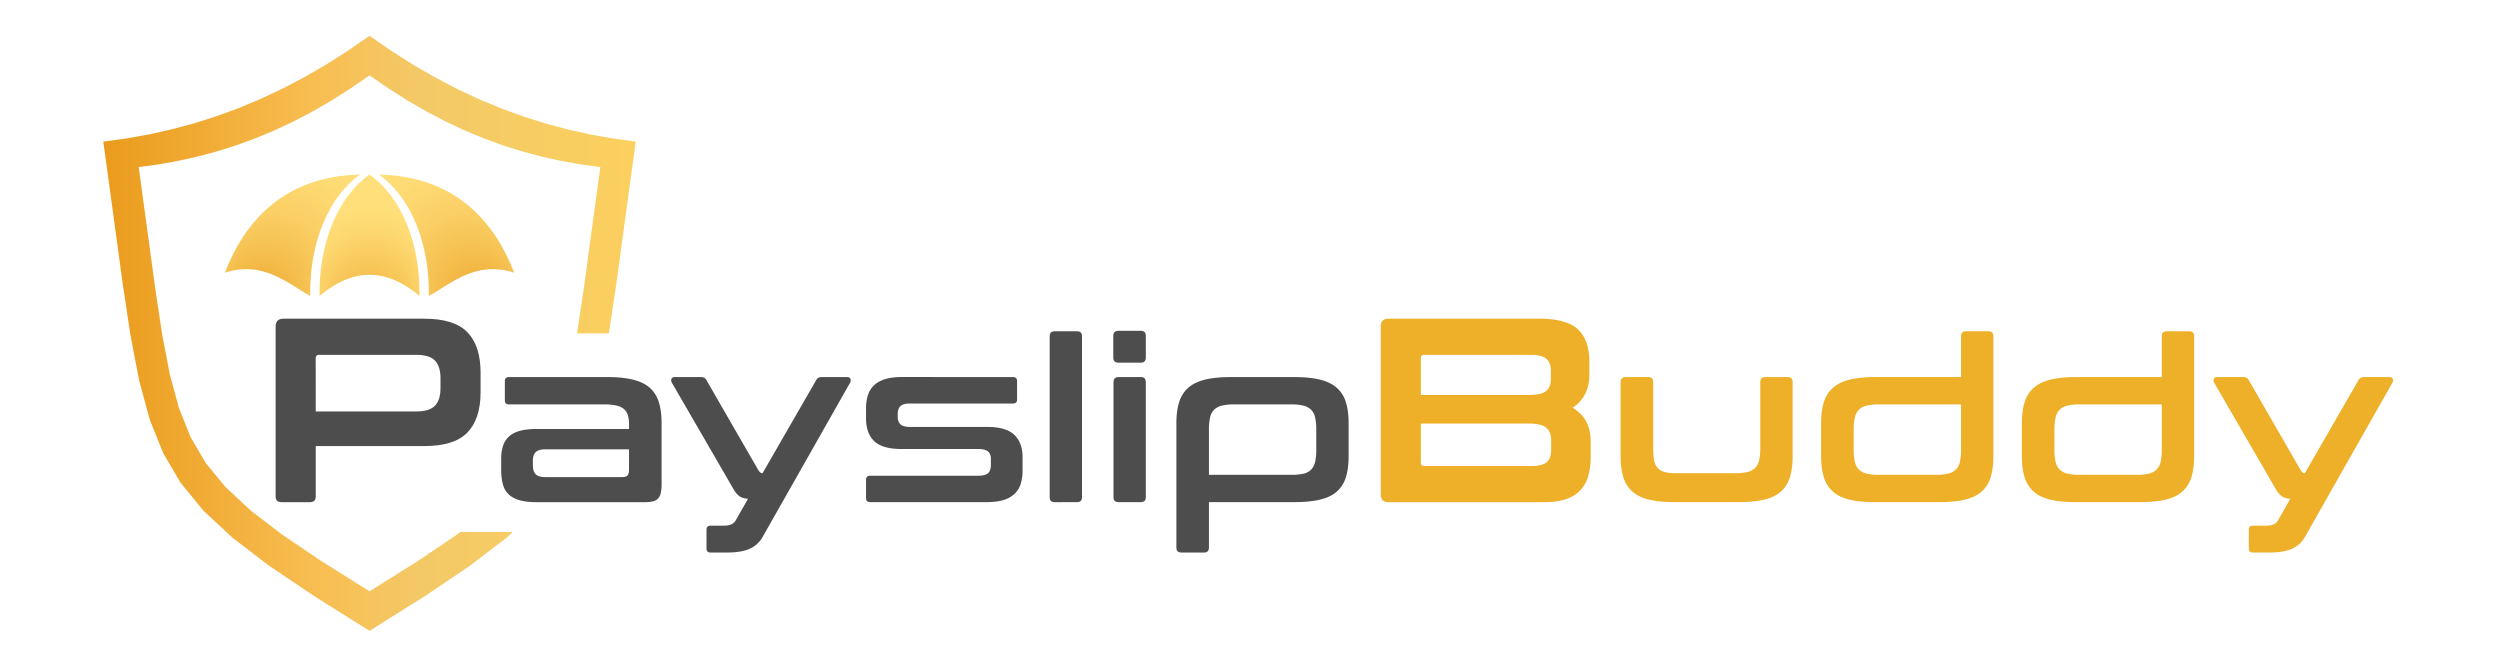 <svg id="Content" xmlns="http://www.w3.org/2000/svg" xmlns:xlink="http://www.w3.org/1999/xlink" viewBox="0 0 3840 1024"><defs><style>.cls-1{fill:url(#Umbrella_M_Radial_Gradient);}.cls-2{fill:url(#Umbrella_L_R_Radial_Gradient);}.cls-3{fill:url(#Umbrella_L_R_Radial_Gradient-2);}.cls-4{fill:url(#Shield_Linear_Gradient);}.cls-5{fill:#4d4d4d;}.cls-6{fill:#edb028;}</style><radialGradient id="Umbrella_M_Radial_Gradient" cx="611.68" cy="541.63" fy="698.338" r="157.44" gradientTransform="translate(-44.09 -180.28)" gradientUnits="userSpaceOnUse"><stop offset="0" stop-color="#ea9b1c"/><stop offset="0.08" stop-color="#eea72c"/><stop offset="0.33" stop-color="#f7c556"/><stop offset="0.53" stop-color="#fdd870"/><stop offset="0.64" stop-color="#ffdf7a"/></radialGradient><radialGradient id="Umbrella_L_R_Radial_Gradient" cx="493.36" cy="541.63" fx="423.338" fy="676.636" r="152.09" gradientTransform="translate(-44.09 -180.28)" gradientUnits="userSpaceOnUse"><stop offset="0" stop-color="#ea9b1c"/><stop offset="0.07" stop-color="#eca226"/><stop offset="0.34" stop-color="#f4bc4a"/><stop offset="0.59" stop-color="#facf65"/><stop offset="0.82" stop-color="#fedb74"/><stop offset="1" stop-color="#ffdf7a"/></radialGradient><radialGradient id="Umbrella_L_R_Radial_Gradient-2" cx="11708.52" cy="541.63" fx="11638.492" fy="676.636" r="152.09" gradientTransform="matrix(-1, 0, 0, 1, 12394.43, -180.28)" xlink:href="#Umbrella_L_R_Radial_Gradient"/><linearGradient id="Shield_Linear_Gradient" x1="158.67" y1="512" x2="976.51" y2="512" gradientUnits="userSpaceOnUse"><stop offset="0" stop-color="#ea9b1c"/><stop offset="0.4" stop-color="#f8be52"/><stop offset="0.6" stop-color="#f3c967"/><stop offset="1" stop-color="#fbd05f"/></linearGradient></defs><g id="Orange"><path class="cls-1" d="M644.31,454.62c1.41-81.15-28.09-152.3-76.72-186.53C519,302.32,489.47,373.47,490.87,454.62,541.85,411.27,593.35,411.25,644.31,454.62Z"/><path class="cls-2" d="M345.34,418.9c29-75,87.55-148.18,207.87-150.81-48.63,34.23-78.13,105.38-76.73,186.53C443.61,436.58,404.38,399.37,345.34,418.9Z"/><path class="cls-3" d="M789.85,418.9c-29-75-87.55-148.18-207.87-150.81,48.63,34.23,78.13,105.38,76.72,186.53C691.57,436.58,730.8,399.37,789.85,418.9Z"/><polygon class="cls-4" points="707.23 817.01 701.3 821.55 640.98 862.2 567.59 908.24 494.2 862.2 433.89 821.55 385.11 784.21 346.35 748.12 316.07 711.21 292.74 671.43 274.83 626.7 260.82 574.97 249.16 514.17 238.33 442.23 226.8 357.09 213.03 256.68 243.4 252.5 273.48 247.13 303.32 240.51 332.95 232.6 362.43 223.32 391.78 212.64 421.05 200.49 450.27 186.82 479.5 171.56 508.77 154.67 538.12 136.09 567.59 115.76 597.07 136.09 626.41 154.67 655.68 171.56 684.91 186.82 714.14 200.49 743.41 212.64 772.76 223.32 802.23 232.6 831.87 240.51 861.7 247.13 891.78 252.5 922.15 256.68 908.39 357.09 896.86 442.23 886.35 512.01 935.23 512.01 947.34 431.53 960.64 333.33 976.51 217.53 941.49 212.71 906.8 206.51 872.38 198.89 838.21 189.76 804.22 179.06 770.37 166.74 736.61 152.73 702.9 136.96 669.19 119.36 635.43 99.88 601.58 78.45 567.59 55.01 533.6 78.45 499.75 99.88 466 119.36 432.29 136.96 398.58 152.73 364.82 166.74 330.97 179.06 296.98 189.76 262.8 198.89 228.39 206.51 193.69 212.71 158.67 217.53 174.54 333.33 187.84 431.53 200.33 514.5 213.78 584.63 229.95 644.29 250.6 695.87 277.51 741.75 312.43 784.32 357.14 825.94 413.39 869.01 482.95 915.9 567.59 968.99 652.23 915.9 721.8 869.01 778.05 825.94 787.64 817.01 707.23 817.01"/><path class="cls-5" d="M651.62,489.51q46.3,0,66.43,20.94t20.13,62v29.79q0,41.07-20.13,62t-66.43,20.94H485v77.3q0,8.85-8.86,8.85H432.61q-9.27,0-9.26-8.85V501.59q0-12.07,12.08-12.08ZM485,632H639.14q20.54,0,29-8.85t8.46-27V580.9q0-18.1-8.46-27t-29-8.86h-149q-5.24,0-5.23,4.83Z"/><path class="cls-5" d="M932.94,579.18q23.44,0,39.55,4t25.73,12.6A48,48,0,0,1,1012,617.86q4.2,13.47,4.2,32.37v93.1a65,65,0,0,1-1.22,13.83,18,18,0,0,1-4.2,8.57,15.87,15.87,0,0,1-7.88,4.38,53.26,53.26,0,0,1-12.6,1.22H823.74q-15.4,0-25.72-3t-16.63-8.93a32.64,32.64,0,0,1-8.92-15.4,84.28,84.28,0,0,1-2.63-22.4v-16.8a66.31,66.31,0,0,1,2.63-19.42,32.82,32.82,0,0,1,8.92-14.53q6.3-5.94,16.63-8.92t25.72-3H966.19v-6.65A51.23,51.23,0,0,0,964.44,638a20,20,0,0,0-6-9.62q-4.2-3.68-11.55-5.43a84.29,84.29,0,0,0-18.9-1.75H781.74q-6.3,0-6.3-6.3v-29.4q0-6.3,6.3-6.3ZM956,732.83q5.6,0,7.88-2.62t2.27-9.28v-30.8H838.09q-10.85,0-15.22,4.38t-4.38,12.77v7.35q0,9.45,4.38,13.83t15.22,4.37Z"/><path class="cls-5" d="M1301.15,579.18q3.84,0,5.07,2.63c.81,1.75.64,3.79-.53,6.12l-134.4,237a42.38,42.38,0,0,1-19.77,18q-12.78,5.77-35.52,5.77h-24.5q-6.32,0-6.31-6.3v-28.7q0-6.3,6.31-6.3h20.65q13.29,0,17.85-8l18.9-33.25q-8.76-.69-13.48-4.2T1126.5,751L1032,587.93c-1.18-2.33-1.35-4.37-.53-6.12s2.5-2.63,5.07-2.63h40.25q6,0,8.4,4.9l77.71,134.75a34.13,34.13,0,0,0,4.37,6.48,5.44,5.44,0,0,0,4,1.57l82.25-142.8q2.45-4.89,8.4-4.9Z"/><path class="cls-5" d="M1555.94,579.18q6.3,0,6.3,6.3v28q0,6.3-6.3,6.3H1398.09q-10.85,0-15,4t-4.2,11.72v5.25q0,7,4.2,11t15,4h118q29.4,0,42,12.25t12.6,34.65v19.6a70,70,0,0,1-2.8,20.65,35.82,35.82,0,0,1-9.27,15.4,42.18,42.18,0,0,1-17,9.63q-10.5,3.33-25.9,3.32h-179.2q-6.3,0-6.3-6.3V737q0-6.3,6.3-6.3h165.9q10.84,0,15.23-3.85t4.37-13v-9.45q0-7-4.37-10.85t-15.23-3.85h-117.6q-29.4,0-42-12.07t-12.6-35.18v-15.4a65.72,65.72,0,0,1,2.8-19.77,35.87,35.87,0,0,1,9.28-15.23q6.46-6.3,17-9.62t25.9-3.33Z"/><path class="cls-5" d="M1654.29,508.83q7.7,0,7.7,7.7v247.1q0,7.71-7.7,7.7H1620q-7.7,0-7.7-7.7V516.53q0-7.69,7.7-7.7Z"/><path class="cls-5" d="M1752.29,508.13q7.7,0,7.7,7.7v33.25q0,8.05-7.7,8H1718q-8.06,0-8-8V515.83q0-7.7,8-7.7Zm0,71q7.7,0,7.7,8.05v176.4q0,7.71-7.7,7.7H1718q-7.71,0-7.7-7.7V587.23q0-8,7.7-8.05Z"/><path class="cls-5" d="M1988.18,579.18q23.44,0,39.55,4t25.73,12.6a48,48,0,0,1,13.82,22.05q4.2,13.47,4.2,32.37v50.4q0,18.9-4.2,32.38a48,48,0,0,1-13.82,22q-9.63,8.58-25.73,12.42t-39.55,3.85H1856.93V841q0,7.69-7.7,7.7h-34.3q-8.06,0-8-7.7V650.23q0-18.9,4.2-32.37a47.93,47.93,0,0,1,13.83-22.05q9.61-8.58,25.55-12.6t39.72-4ZM1856.93,729.33h126.35a83.71,83.71,0,0,0,18.9-1.75,23.22,23.22,0,0,0,11.73-6.3,25.24,25.24,0,0,0,6.12-11.9,81.76,81.76,0,0,0,1.75-18.55V659.68a82.26,82.26,0,0,0-1.75-18.37,24.19,24.19,0,0,0-6.12-11.9,25.19,25.19,0,0,0-11.73-6.3,76.68,76.68,0,0,0-18.9-1.93h-88.2a74.91,74.91,0,0,0-18.55,1.93,25.1,25.1,0,0,0-11.72,6.3,24.12,24.12,0,0,0-6.13,11.9,82.26,82.26,0,0,0-1.75,18.37Z"/><path class="cls-6" d="M2364.78,489.51q41.46,0,59,16.51t17.51,49.92v19.33q0,33.81-25.77,51.13,27.78,16.11,27.78,51.93v23.35a106.91,106.91,0,0,1-3.62,29,53.49,53.49,0,0,1-11.88,21.94q-8.25,9.06-21.94,13.89T2372,771.33H2132.88q-12.08,0-12.08-12.07V501.59q0-12.07,12.08-12.08ZM2182.4,606.67h165.06q20.13,0,27.38-6t7.25-17.71V569.23q0-12.48-7.05-18.32t-22.74-5.84H2187.63q-5.24,0-5.23,5.24Zm0,43.88v60q0,5.24,5.23,5.24H2352.7q16.1,0,23-5.84t6.84-18.72v-15.3q0-12.48-7.45-18.92t-27.58-6.45Z"/><path class="cls-6" d="M2531.59,579.18q7.69,0,7.7,8.05V688.38a102.1,102.1,0,0,0,1.4,18.55,24.21,24.21,0,0,0,5.25,11.73,21.61,21.61,0,0,0,10.85,6.3q7,1.92,18.55,1.92h89.95a76.74,76.74,0,0,0,18.9-1.92,25.19,25.19,0,0,0,11.73-6.3,24.13,24.13,0,0,0,6.12-11.73,81.76,81.76,0,0,0,1.75-18.55V587.23q0-8,7.7-8.05h34.3q7.7,0,7.7,8.05v113.4q0,18.9-4.2,32.38a48,48,0,0,1-13.82,22q-9.63,8.58-25.73,12.42t-39.55,3.85h-97.65q-23.8,0-39.72-3.85t-25.55-12.42a47.93,47.93,0,0,1-13.83-22q-4.2-13.47-4.2-32.38V587.23q0-8,8.05-8.05Z"/><path class="cls-6" d="M3012.14,579.18V516.53q0-7.69,7.7-7.7h34.3q7.7,0,7.7,7.7v184.1q0,18.9-4.2,32.38a47.93,47.93,0,0,1-13.83,22q-9.63,8.58-25.72,12.42t-39.55,3.85h-98q-23.8,0-39.73-3.85t-25.55-12.42a47.91,47.91,0,0,1-13.82-22q-4.2-13.47-4.2-32.38v-50.4q0-18.9,4.2-32.37a47.91,47.91,0,0,1,13.82-22.05q9.63-8.58,25.55-12.6t39.73-4Zm-38.5,150.15a76.74,76.74,0,0,0,18.9-1.92,25.15,25.15,0,0,0,11.72-6.3,24.06,24.06,0,0,0,6.13-11.73,82.34,82.34,0,0,0,1.75-18.55V621.18h-126.7a74.91,74.91,0,0,0-18.55,1.93,25.19,25.19,0,0,0-11.73,6.3,24,24,0,0,0-6.12,11.9,82.26,82.26,0,0,0-1.75,18.37v31.15a81.76,81.76,0,0,0,1.75,18.55,24,24,0,0,0,6.12,11.73,25.19,25.19,0,0,0,11.73,6.3,75,75,0,0,0,18.55,1.92Z"/><path class="cls-6" d="M3320.48,579.18V516.53q0-7.69,7.7-7.7h34.3q7.7,0,7.7,7.7v184.1q0,18.9-4.2,32.38a48,48,0,0,1-13.82,22q-9.63,8.58-25.73,12.42t-39.55,3.85h-98q-23.8,0-39.72-3.85t-25.55-12.42a47.93,47.93,0,0,1-13.83-22q-4.2-13.47-4.2-32.38v-50.4q0-18.9,4.2-32.37a47.93,47.93,0,0,1,13.83-22.05q9.61-8.58,25.55-12.6t39.72-4ZM3282,729.33a76.74,76.74,0,0,0,18.9-1.92,25.19,25.19,0,0,0,11.73-6.3,24.13,24.13,0,0,0,6.12-11.73,81.76,81.76,0,0,0,1.75-18.55V621.18h-126.7a74.91,74.91,0,0,0-18.55,1.93,25.1,25.1,0,0,0-11.72,6.3,24.12,24.12,0,0,0-6.13,11.9,82.26,82.26,0,0,0-1.75,18.37v31.15a81.76,81.76,0,0,0,1.75,18.55,24.06,24.06,0,0,0,6.13,11.73,25.1,25.1,0,0,0,11.72,6.3,75,75,0,0,0,18.55,1.92Z"/><path class="cls-6" d="M3670.13,579.18c2.57,0,4.25.88,5.08,2.63s.63,3.79-.53,6.12l-134.4,237a42.35,42.35,0,0,1-19.78,18q-12.77,5.77-35.52,5.77h-24.5q-6.3,0-6.3-6.3v-28.7q0-6.3,6.3-6.3h20.65q13.3,0,17.85-8l18.9-33.25c-5.84-.46-10.32-1.86-13.47-4.2s-6.13-6-8.93-10.85L3401,587.93c-1.17-2.33-1.35-4.37-.52-6.12s2.5-2.63,5.07-2.63h40.25c4,0,6.76,1.64,8.4,4.9l77.7,134.75a35.13,35.13,0,0,0,4.37,6.48,5.48,5.48,0,0,0,4,1.57l82.25-142.8q2.44-4.89,8.4-4.9Z"/></g></svg>